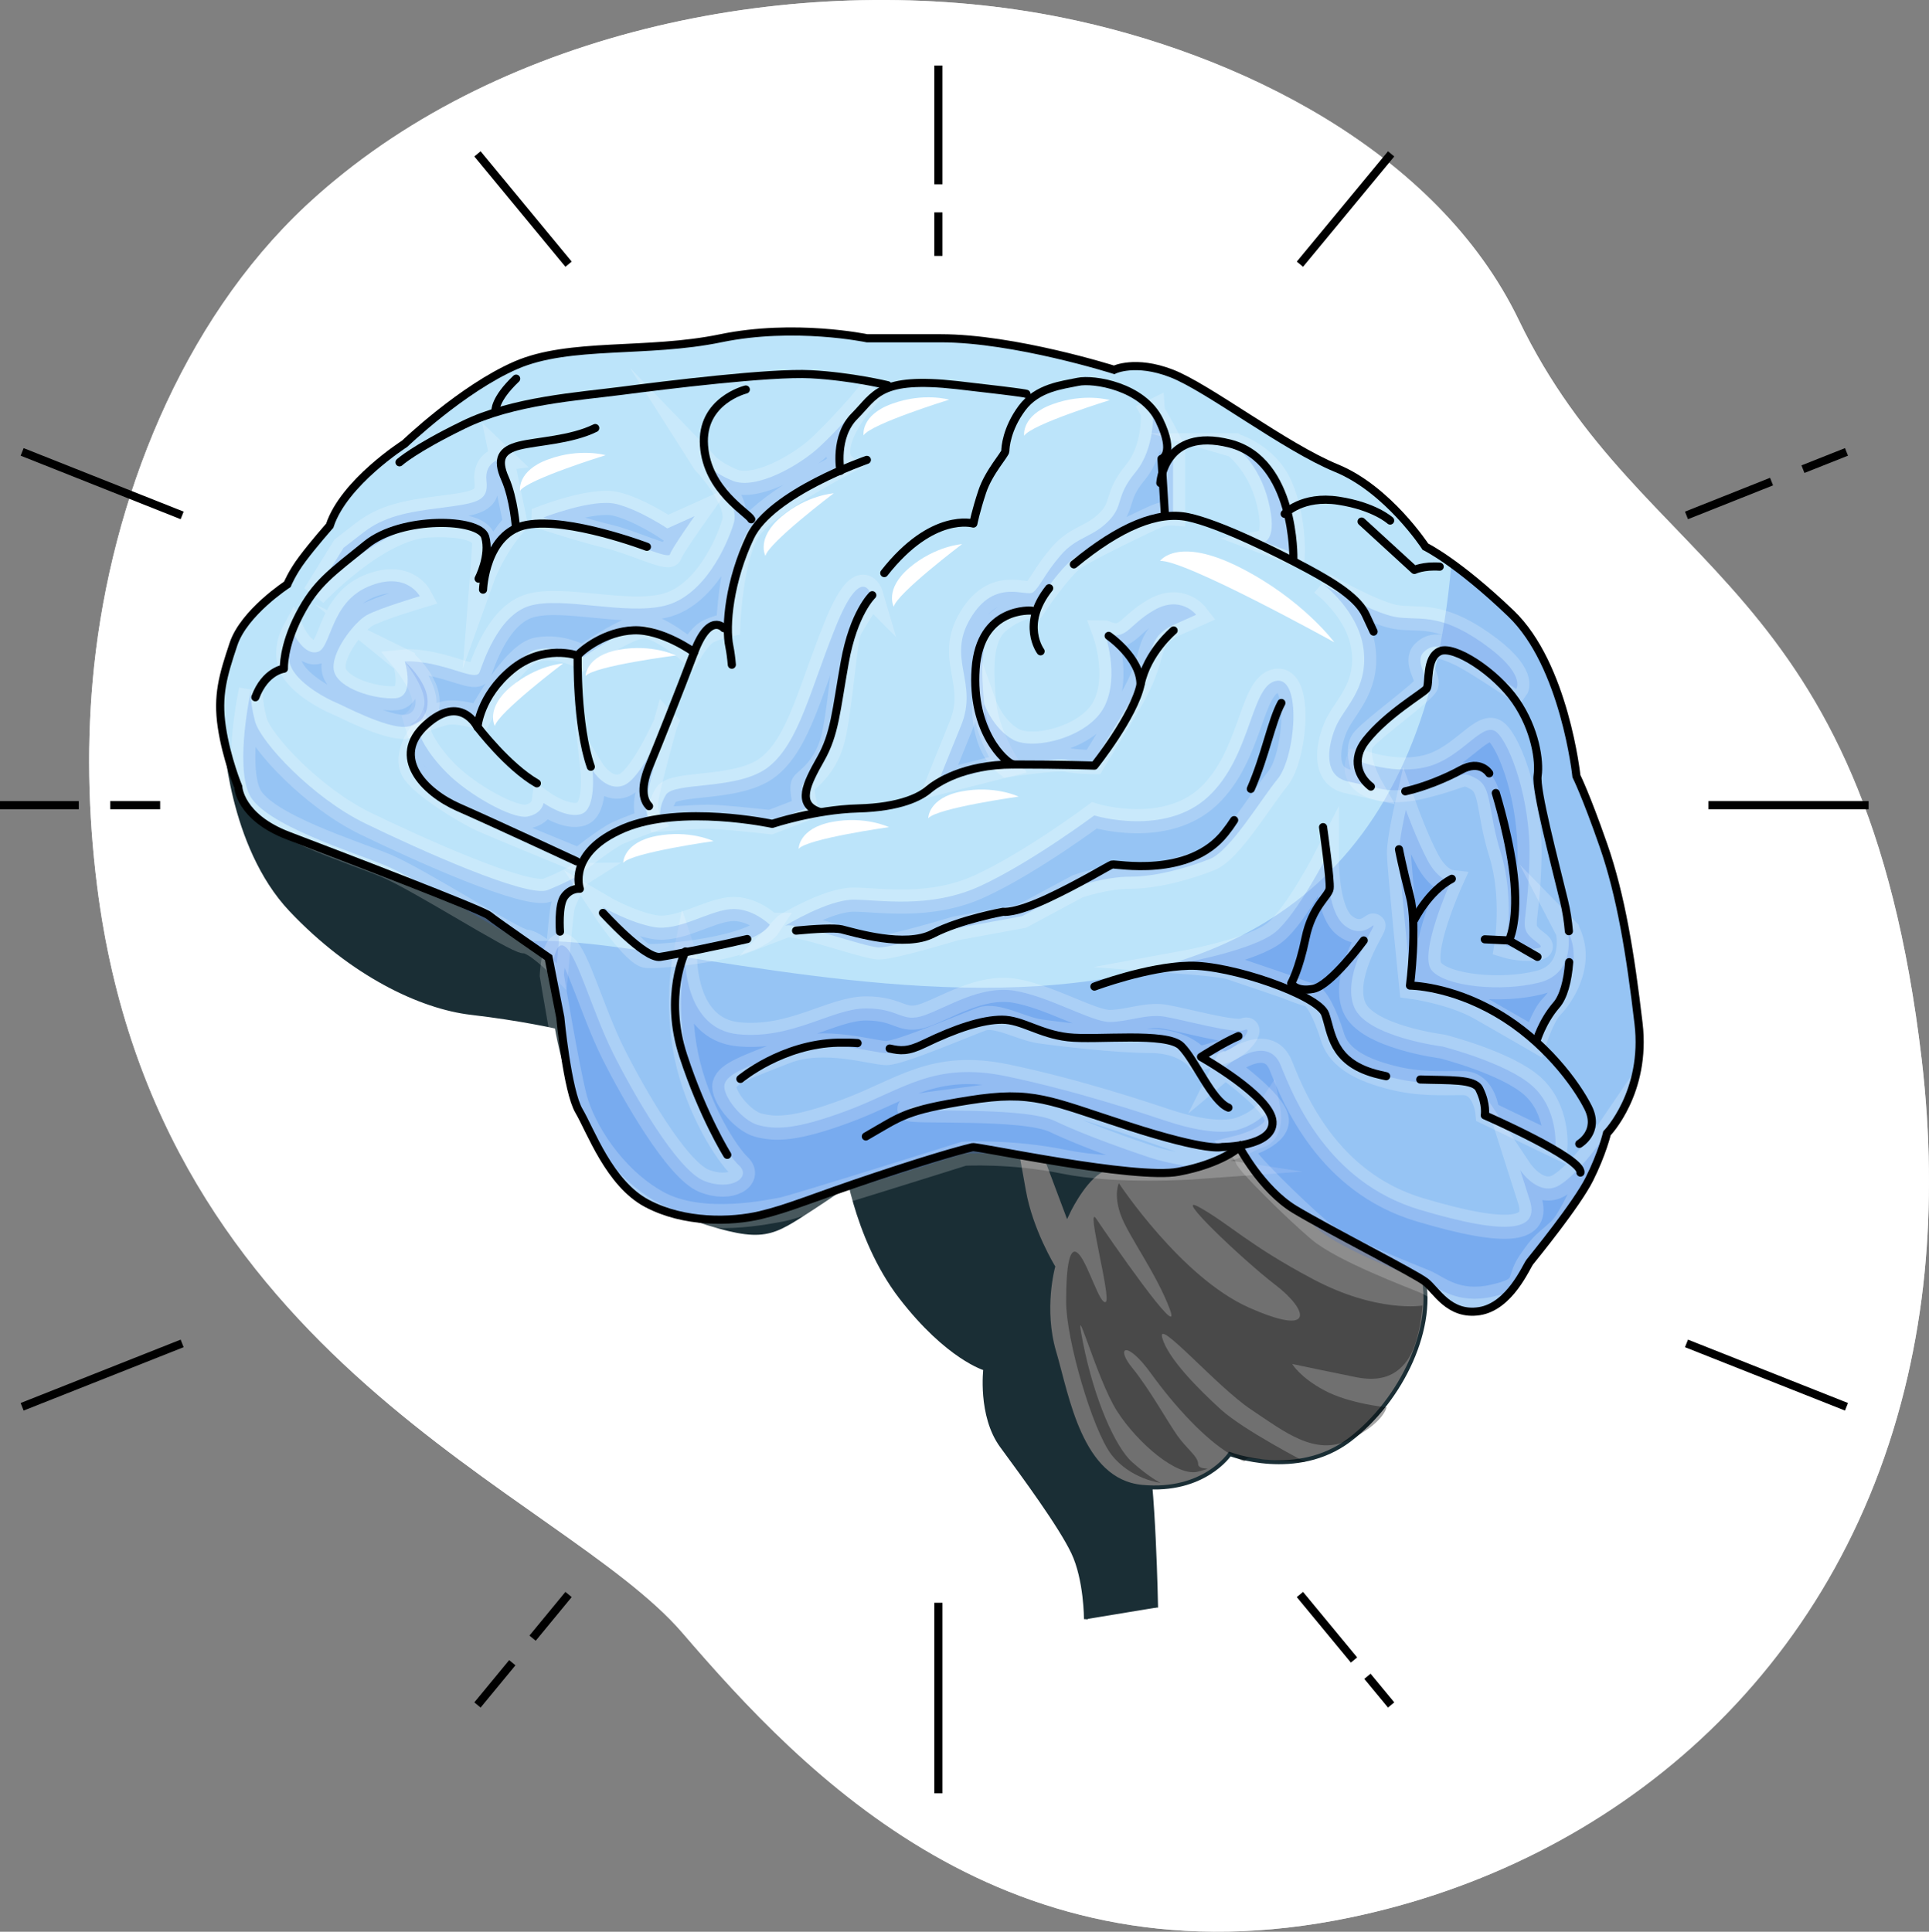 <svg xmlns="http://www.w3.org/2000/svg" id="Capa_2" data-name="Capa 2" viewBox="0 0 135.14 135.34"><rect x="0" y="0" width="135.14" height="135.34" fill="#808080" stroke="none"/><defs><style>      .cls-1 {        stroke: #fff;        stroke-width: 1.69px;      }      .cls-1, .cls-2, .cls-3, .cls-4, .cls-5 {        stroke-miterlimit: 10;      }      .cls-1, .cls-6 {        fill: #0049e0;        opacity: .2;      }      .cls-7 {        opacity: .7;      }      .cls-7, .cls-8 {        fill: #fff;      }      .cls-9 {        fill: #bce4fa;      }      .cls-2 {        fill: #1a2e35;      }      .cls-2, .cls-4, .cls-5 {        stroke-width: .28px;      }      .cls-2, .cls-5 {        stroke: #1a2e35;      }      .cls-3, .cls-10 {        stroke-width: .57px;      }      .cls-3, .cls-10, .cls-4 {        fill: none;        stroke: #000;      }      .cls-10 {        stroke-linecap: round;        stroke-linejoin: round;      }      .cls-11 {        opacity: .35;      }      .cls-5 {        fill: #707070;      }    </style></defs><g id="Capa_1-2" data-name="Capa 1"><g><g><path class="cls-8" d="M74.36,1.22c12.32,2.48,26.33,9.33,32.05,21.22,8.65,17.96,24.22,17.78,28.22,51.79.62,5.3.66,10.29.2,14.95-.25,2.51-.65,4.92-1.18,7.23-4.83,21.02-20.78,34.13-39.05,37.93-24.03,5.01-38.28-10.04-46.79-19.94-8.52-9.9-36.82-18.94-41.01-52.34-.64-5.09-.75-10.26-.21-15.37,1.24-11.66,6.11-24.1,14.83-32.27.66-.61,1.33-1.21,2.03-1.78C37.01,1.42,57.56-2.16,74.36,1.22Z"></path><path class="cls-7" d="M74.36,1.22c12.32,2.48,26.33,9.33,32.05,21.22,8.65,17.96,24.22,17.78,28.22,51.79.62,5.3.66,10.29.2,14.95-.25,2.51-.65,4.92-1.18,7.23-4.83,21.02-20.78,34.13-39.05,37.93-24.03,5.01-38.28-10.04-46.79-19.94-8.52-9.9-36.82-18.94-41.01-52.34-.64-5.09-.75-10.26-.21-15.37,1.24-11.66,6.11-24.1,14.83-32.27.66-.61,1.33-1.21,2.03-1.78C37.01,1.42,57.56-2.16,74.36,1.22Z"></path></g><g><line class="cls-3" x1="65.74" y1="14.88" x2="65.74" y2="17.93"></line><line class="cls-3" x1="65.74" y1="4.59" x2="65.74" y2="12.91"></line><line class="cls-3" x1="33.45" y1="10.78" x2="39.83" y2="18.51"></line><line class="cls-3" x1="1.55" y1="31.66" x2="12.76" y2="36.11"></line><line class="cls-3" x1="7.72" y1="56.41" x2="11.22" y2="56.41"></line><line class="cls-3" y1="56.41" x2="5.52" y2="56.41"></line><line class="cls-3" x1="97.46" y1="10.78" x2="91.07" y2="18.51"></line><line class="cls-3" x1="124.11" y1="33.74" x2="118.15" y2="36.11"></line><line class="cls-3" x1="129.36" y1="31.66" x2="126.31" y2="32.87"></line><g><line class="cls-3" x1="65.74" y1="125.64" x2="65.74" y2="112.29"></line><line class="cls-3" x1="37.31" y1="114.77" x2="39.83" y2="111.71"></line><line class="cls-3" x1="33.45" y1="119.45" x2="35.89" y2="116.49"></line><line class="cls-3" x1="1.55" y1="98.56" x2="12.76" y2="94.12"></line><line class="cls-3" x1="94.86" y1="116.3" x2="91.07" y2="111.71"></line><line class="cls-3" x1="97.46" y1="119.45" x2="95.8" y2="117.44"></line><line class="cls-3" x1="129.36" y1="98.56" x2="118.15" y2="94.12"></line></g><line class="cls-3" x1="130.91" y1="56.41" x2="119.69" y2="56.41"></line></g><g><path class="cls-2" d="M76.08,113.44s0-2.79-.9-4.68c-.9-1.89-3.44-5.33-5-7.46-1.56-2.13-1.15-5.41-1.15-5.41,0,0-2.62-.74-5.91-5-3.28-4.26-3.94-10.01-3.94-10.01l12.79-2.54s3.96-5.04,6.01-.69c2.05,4.35,1.53,20.54,2.19,23.33s.82,11.65.82,11.65"></path><path class="cls-5" d="M70.5,76.61s.74,4.02,1.23,6.81c.49,2.79,2.05,5.33,2.05,5.33,0,0-.82,2.95.08,5.99.9,3.03,1.8,9.02,6.15,9.43,4.35.41,6.15-2.3,6.15-2.3,0,0,4.68,1.8,8.37-.98,3.69-2.79,6.15-8.04,5.09-11.81-1.07-3.77-2.38-5.5-7.96-7.55-5.58-2.05-13.45-.25-14.68.57-1.23.82-2.21,2.95-2.21,2.95l-1.97-5.25-.82-3.53-1.48.33Z"></path><path class="cls-2" d="M15.79,51.52s.33,7.71,4.59,12.22c4.26,4.51,9.1,6.81,12.63,7.22,3.53.41,5.99.98,5.99.98,0,0,1.64,10.66,7.71,12.8,6.07,2.13,6.81,2.05,9.27.49,2.46-1.56,4.35-2.95,4.35-2.95,0,0-11.15-1.07-14.19-7.38-3.03-6.32-8.12-11.07-13.45-13.86-5.33-2.79-14.76-7.22-15.09-7.87-.33-.66-1.8-1.64-1.8-1.64Z"></path><path class="cls-9" d="M23.09,36.84s-1.15,1.31-1.89,2.3c-.74.98-1.07,1.8-1.07,1.8,0,0-3.03,1.97-3.77,4.18-.74,2.21-1.15,3.61-.82,5.82.33,2.21,1.15,4.18,1.15,4.18,0,0,.08,2.13,3.53,3.44,3.44,1.31,13.53,5.17,14.03,5.58s4.18,2.95,4.18,2.95l.82,4.18s.49,5.17,1.31,6.56c.82,1.39,2.13,5.09,4.76,6.48,2.62,1.39,5.91,1.31,7.96.82,2.05-.49,3.44-1.15,8.12-2.71,4.68-1.56,6.4-1.97,6.73-2.05s11.4,2.3,14.44,1.72c3.03-.57,4.26-1.72,4.26-1.72,0,0,1.56,2.95,3.85,4.35,2.3,1.39,8.45,4.51,9.19,5.09.74.57,1.64,2.38,3.77,2.05,2.13-.33,3.28-3.12,3.53-3.44s3.28-4.02,4.18-5.82c.9-1.8,1.23-3.2,1.23-3.2,0,0,2.79-2.87,2.21-7.71-.57-4.84-1.23-8.94-2.46-12.47s-1.89-4.84-1.89-4.84c0,0-.82-7.79-4.59-11.4-3.77-3.61-5.99-4.68-5.99-4.68,0,0-2.62-4.02-6.23-5.5-3.61-1.48-9.02-5.66-11.56-6.64-2.54-.98-4.02-.25-4.02-.25,0,0-6.97-2.21-12.14-2.21h-5.17s-5.09-1.07-10.25,0-10.58.25-14.35,1.89c-3.77,1.64-7.79,5.5-7.79,5.5,0,0-4.26,2.71-5.25,5.74Z"></path><g><path class="cls-6" d="M112.33,59.23c-1.23-3.53-1.89-4.84-1.89-4.84,0,0-.82-7.79-4.59-11.4-1.75-1.67-3.15-2.79-4.17-3.52-3.75,44.74-51.85,25.4-64.89,26.5.87.61,1.63,1.13,1.63,1.13l.82,4.18s.49,5.17,1.31,6.56c.82,1.39,2.13,5.09,4.76,6.48,2.62,1.39,5.91,1.31,7.96.82,2.05-.49,3.44-1.15,8.12-2.71,4.68-1.56,6.4-1.97,6.73-2.05.33-.08,11.4,2.3,14.44,1.72,3.03-.57,4.26-1.72,4.26-1.72,0,0,1.56,2.95,3.85,4.35,2.3,1.39,8.45,4.51,9.19,5.09.74.57,1.64,2.38,3.77,2.05,2.13-.33,3.28-3.12,3.53-3.44s3.28-4.02,4.18-5.82c.9-1.8,1.23-3.2,1.23-3.2,0,0,2.79-2.87,2.21-7.71-.57-4.84-1.23-8.94-2.46-12.47Z"></path><path class="cls-1" d="M61.04,41.69s-.67-2.29-2.48,2.19c-1.81,4.48-2.57,8.1-4.67,9.81-2.1,1.72-6.67,1.05-7.24,2-.57.95-.38,1.72-.38,1.72,0,0,2.29-.19,3.33-.19s4.38.38,4.38.38l2.48-.95s-.38-1.43-.19-1.72c.19-.29,1.72-1.14,2.19-3.62.48-2.48.76-6.57,1.05-7.15.29-.57,1.52-2.48,1.52-2.48Z"></path><path class="cls-1" d="M55.04,64.84s2.95-1.81,4.76-1.81,5.34.67,8.86-.95c3.53-1.62,8-4.95,8-4.95,0,0,4.95,1.52,8-1.33,3.05-2.86,2.95-7.81,4.76-8.1,1.81-.29,1.33,5.34.1,6.86-1.24,1.52-3.33,5.05-4.76,5.62-1.43.57-3.72,1.24-5.53,1.24s-3.72.67-3.72.67l-3.91,2.1-4.67.86s-4.38,1.33-5.34,1.33-5.81-1.81-6.57-1.52Z"></path><path class="cls-1" d="M80.77,28.82s.19,2.57-1.24,4.29c-1.43,1.72-.76,2.29-1.91,3.43-1.14,1.14-2.19,1.05-3.33,2.38-1.14,1.33-1.43,2.19-1.91,2.57-.48.38-2.67-1.05-4.38,1.81-1.72,2.86.57,4.48-.67,7.53-1.24,3.05-1.62,4-1.62,4l4.86-1.24s-1.43-2.19-1.62-4.29c-.19-2.1-.38-4.57.95-5.72,1.33-1.14,2.57-1.14,2.57-1.14,0,0,1.81-2.67,2.76-3.33.95-.67,5.26-2.72,5.81-2.95.55-.24,1.14-.19,1.14-.19v-4.48l-.67-1.33-.76-1.33Z"></path><path class="cls-1" d="M86.48,31.2s1.72,1.24,2.38,3.91c.67,2.67-.29,2.86-.29,2.86l2,.76s.1-2.48-.86-4.67c-.95-2.19-3.24-2.86-3.24-2.86Z"></path><path class="cls-1" d="M60.66,27.87s-1.81,2.1-3.24,3.43c-1.43,1.33-4.48,3.05-6.1,2.38-1.62-.67-2.1-1.43-2.1-1.43,0,0,2.67,2.76,2.19,4.38-.48,1.62-2.1,5.15-4.86,5.81-2.76.67-7.15-.67-9.43,0-2.29.67-3.33,4.19-3.53,4.67-.19.48-1.33-.1-2.86-.48-1.52-.38-2.38-.29-2.38-.29,0,0,1.72,2.1,1.33,3.24-.38,1.14-1.24,1.33-1.24,1.33,0,0,1.91-.76,2.76-.95.86-.19,2.38.29,2.38.29,0,0,2.38-4.48,4.1-4.76,1.72-.29,3.14.57,3.14.57,0,0,3.14-2.19,4.29-2.19s3.24,1.81,3.24,1.81c0,0,.67-1.14,1.24-1.43s1.43-.48,1.43-.48c0,0,.19-4.95,1.52-6.77,1.33-1.81,6.48-4.48,6.48-4.48,0,0-1.33-1.14,1.62-4.67Z"></path><path class="cls-1" d="M46.65,50.64s-1.72,3.91-2.95,4.38c-1.24.48-2.19-1.05-2.19-1.05,0,0,.29,2.67-.76,3.05-1.05.38-2.67-.76-2.67-.76,0,0-.1.76-1.14.95-1.05.19-4.1-1.52-5.62-3.05-1.52-1.52-1.91-2.67-1.91-2.67,0,0-1.05,1.43-.48,2.48.57,1.05,3.72,2.95,4.76,3.43,1.05.48,6.86,2.86,6.86,2.86,0,0,1.91-1.52,2.76-1.91.86-.38,2.19-.86,2.19-.86,0,0-.38-.48-.19-1.62.19-1.14,1.33-5.24,1.33-5.24Z"></path><path class="cls-1" d="M40.55,61.31s-.76.48-2.19,1.05c-1.43.57-9.05-2.86-12.77-4.67-3.72-1.81-7.34-5.72-7.72-7.15-.38-1.43-.29-2.19-.29-2.19,0,0-1.14,5.24-.1,7.34,1.05,2.1,7.24,4,9.53,4.95,2.29.95,9.07,5.31,9.77,5.32s2.23,1.54,2.23,1.54c0,0,.25-2.92.38-3.81.13-.89,1.14-2.38,1.14-2.38Z"></path><path class="cls-1" d="M95.15,53.31s2.57,1.05,4.95.38c2.38-.67,3.81-3.24,4.76-2.38.95.86,2.38,4.76,2.29,8.77s-.57,4.57-.19,5.24c.38.67,1.62,1.05.57,1.14-1.05.1-2-.19-2-.19,0,0,.57-3.43-.38-6.48-.95-3.05-.59-4.64-1.72-5.24-1.12-.6-.67-.19-3.81.57-3.14.76-5.02-.37-4.48-1.81Z"></path><path class="cls-1" d="M92.96,59.98s-.1,3.81,1.24,4.86c1.34,1.05,2.19-.38,2,.1-.19.48-2.19,3.53-1.33,5.62s6.19,2.76,6.19,2.76c0,0,4.48,1.14,6.29,2.76,1.81,1.62,1.62,4.19,1.62,4.19l-4.76-2.29s-.19-2.1-1.72-2.1-3.05.1-4.95-.38c-1.91-.48-3.7-1.25-4.19-2.86-.5-1.61-1.14-2.86-1.62-2.95-.48-.1-1.62-.57-1.62-.57,0,0-3.33-1.14-3.91-1.33-.57-.19-3.05-.38-3.05-.38,0,0,4.67-.86,6.19-2.1,1.52-1.24,3.62-5.34,3.62-5.34Z"></path><path class="cls-1" d="M109.83,65.22s.67,2.95-2,3.62c-2.67.67-6.57.29-7.53-.86-.95-1.14,1.33-6.19,1.33-6.19,0,0-.86-.1-1.62-1.52-.76-1.43-1.52-3.53-1.52-3.53,0,0-.48,2.1-.48,3.05s.86,9.34.86,9.34c0,0,2.86.38,4.86,1.52,2,1.14,3.81,2.19,3.81,2.19,0,0,.57-1.72,1.14-2.29s2.38-2.95,1.14-5.34Z"></path><path class="cls-1" d="M47.99,67.03s-.1,5.05,3.72,5.43c3.81.38,6.57-1.81,8.96-1.81s2.48,1.05,4.1.48c1.62-.57,3.91-2.1,6.29-1.72,2.38.38,5.43,2.19,6.67,2.19s2.57-.57,3.81-.38c1.24.19,4.95,1.24,5.62.95.67-.29-.19,1.05-1.24,1.43-1.05.38-2,.57-2,.57,0,0-.95-1.24-3.33-1.24s-6.38-.48-7.72-.67c-1.33-.19-3.05-1.24-4.1-.86-1.05.38-5.72,2.38-6.67,2.38s-4.38-1.14-7.05-.1c-2.67,1.05-4.1,1.52-4.29,2.29s1.24,2.57,2.38,2.86c1.14.29,2.48.38,6.29-1.05s6-3.43,11.05-2.38c5.05,1.05,9.81,2.67,11.24,3.14,1.43.48,3.72,1.05,5.15.57,1.43-.48,2-1.33,2-1.33,0,0,.29,1.52-.67,1.81-.95.29-2,1.24-3.53.95-1.52-.29-11.55-4.44-14.17-3.95-2.62.49-6.79.8-6.79,1.09s8-.19,10.2.86c2.19,1.05,5.53,2.19,6.67,2.57,1.14.38,3.05.67,3.05.67,0,0-5.34.38-9.05-.38-3.72-.76-7.05-.57-7.05-.57,0,0-12.1,3.81-12.77,3.91-.67.1-5.53,1.24-8.67-.48-3.14-1.72-5.24-5.15-5.81-7.34-.57-2.19-1.62-8.58-1.62-8.58,0,0,.1-2.67.95-2s1.91,4.57,3.33,7.43c1.43,2.86,4.48,8.19,6.38,8.96,1.91.76,3.33-.25,2.48-1.05-.86-.8-2.95-4-3.72-7.72-.76-3.72-.1-6.96-.1-6.96Z"></path><path class="cls-1" d="M85.82,74.75s2.95-2.48,3.91-.1c.95,2.38,3.33,8.19,9.72,10.1,6.38,1.91,8.39,1.43,7.72-.67l-.67-2.1s1.3,1.95,2.76,1.05c1.46-.9,3.32-3.64,3.32-3.64,0,0-2.18,5.73-3.32,6.78-1.14,1.05-1.14.86-2.09,2.24-.95,1.38,0,1.86-2.57,2.43-2.57.57-3.83-.64-4.73-1.03s-5.76-2.19-7.47-3.64c-1.71-1.45-4.95-4.67-5.05-5.05-.1-.38-.52-.75-.52-.75,0,0,2.71-.68,2.62-1.92-.1-1.24-3.62-3.72-3.62-3.72Z"></path><path class="cls-1" d="M92.68,40.92s2.57,1.91,2.86,4.67c.29,2.76-1.43,4-2,5.43s-.79,3.35.86,3.72l1.65.37s-1.36-2.37-.5-3.32c.86-.95,4.19-3.33,4.38-3.81.19-.48-.86-1.62-.19-2.29.67-.67,1.43-.38,2.48.1,1.05.48,4,2.48,4,2.48,0,0,.76-1.05-2.38-3.24-3.14-2.19-4.48-1.52-6.1-1.81-1.62-.29-5.05-2.29-5.05-2.29Z"></path><path class="cls-1" d="M38.08,36.25s3.43-1.33,5.05-.95c1.62.38,3.62,1.72,3.62,1.72l1.91-.86s-1.62,2.29-1.72,2.67c-.1.38-2.67-.86-4.29-1.24-1.62-.38-4.57-1.33-4.57-1.33Z"></path><path class="cls-1" d="M28.36,46.35s.76,2.48-.67,2.57-4-.67-4.29-1.91c-.29-1.24,1.43-3.43,2.29-3.91.86-.48,3.72-1.33,3.72-1.33,0,0-.95-1.81-3.62-.67-2.67,1.14-2.57,4.29-3.53,4.57-.95.29-1.72-1.33-1.72-1.33,0,0-.7,1.29-.1,2.48.61,1.19,2.57,2.19,3.05,2.38.48.19,3.57,1.85,4.95,1.72,1.38-.14,1.81-1.52,1.33-2.67-.48-1.14-1.43-1.91-1.43-1.91Z"></path><path class="cls-1" d="M53.93,64.79s-1.25-1.25-2.81-1.09c-1.56.16-3.6,1.56-5.31,1.25-1.72-.31-3.6-1.41-3.6-1.41,0,0,2.22,3.38,3.13,3.44.91.06,7.5-.47,8.6-2.19Z"></path><path class="cls-1" d="M77.38,44.32s1.09,2.97,0,5.16c-1.09,2.19-5,3.13-6.41,2.34-1.41-.78-2.02-2.51-2.02-2.51,0,0-.19,2.94,1.62,4.29,0,0,3.53-.52,4.15-.37s1.88.16,1.88.16c0,0,1.07-1.74,2.19-3.6,1.12-1.85,1.41-2.66,1.72-3.75.31-1.09.47-1.72,1.88-2.34l1.41-.63s-1.09-1.41-2.97-.31c-1.88,1.09-1.88,2.19-3.44,1.56Z"></path><path class="cls-1" d="M35.17,32.13s-1.25.16-1.09,1.56c.16,1.41-.63,1.56-3.13,1.88-2.5.31-4.06.63-5.47,1.72l-1.41,1.09h0l-2.03,3.28s4.38-4.69,7.97-4.85c3.6-.16,3.91.78,3.91,1.25s-.16,2.5-.16,2.5c0,0,.78-2.19,2.34-3.91l-.94-4.53Z"></path></g><path class="cls-4" d="M23.09,36.84s-1.15,1.31-1.89,2.3c-.74.98-1.07,1.8-1.07,1.8,0,0-3.03,1.97-3.77,4.18-.74,2.21-1.15,3.61-.82,5.82.33,2.21,1.15,4.18,1.15,4.18,0,0,.08,2.13,3.53,3.44,3.44,1.31,13.53,5.17,14.03,5.58s4.18,2.95,4.18,2.95l.82,4.18s.49,5.17,1.31,6.56c.82,1.39,2.13,5.09,4.76,6.48,2.62,1.39,5.91,1.31,7.96.82,2.05-.49,3.44-1.15,8.12-2.71,4.68-1.56,6.4-1.97,6.73-2.05s11.4,2.3,14.44,1.72c3.03-.57,4.26-1.72,4.26-1.72,0,0,1.56,2.95,3.85,4.35,2.3,1.39,8.45,4.51,9.19,5.09.74.57,1.64,2.38,3.77,2.05,2.13-.33,3.28-3.12,3.53-3.44s3.28-4.02,4.18-5.82c.9-1.8,1.23-3.2,1.23-3.2,0,0,2.79-2.87,2.21-7.71-.57-4.84-1.23-8.94-2.46-12.47s-1.89-4.84-1.89-4.84c0,0-.82-7.79-4.59-11.4-3.77-3.61-5.99-4.68-5.99-4.68,0,0-2.62-4.02-6.23-5.5-3.61-1.48-9.02-5.66-11.56-6.64-2.54-.98-4.02-.25-4.02-.25,0,0-6.97-2.21-12.14-2.21h-5.17s-5.09-1.07-10.25,0-10.58.25-14.35,1.89c-3.77,1.64-7.79,5.5-7.79,5.5,0,0-4.26,2.71-5.25,5.74Z"></path><path class="cls-8" d="M43.66,60.44s0-1.42,2.32-1.87c2.32-.45,4.01.36,4.01.36,0,0-5.7.8-6.32,1.51Z"></path><path class="cls-8" d="M55.95,59.46s0-1.42,2.32-1.87c2.32-.45,4.01.36,4.01.36,0,0-5.7.8-6.32,1.51Z"></path><path class="cls-8" d="M65.03,57.32s0-1.42,2.32-1.87c2.32-.45,4.01.36,4.01.36,0,0-5.7.8-6.32,1.51Z"></path><path class="cls-8" d="M62.62,42.52s-.69-1.24,1.11-2.76c1.81-1.52,3.67-1.64,3.67-1.64,0,0-4.59,3.47-4.79,4.4Z"></path><path class="cls-8" d="M53.63,38.96s-.69-1.24,1.11-2.76,3.67-1.64,3.67-1.64c0,0-4.59,3.47-4.79,4.4Z"></path><path class="cls-8" d="M34.67,50.88s-.69-1.24,1.11-2.76c1.81-1.52,3.67-1.64,3.67-1.64,0,0-4.59,3.47-4.79,4.4Z"></path><path class="cls-8" d="M41.02,47.36s.02-1.42,2.34-1.84c2.32-.42,4,.4,4,.4,0,0-5.71.73-6.34,1.44Z"></path><path class="cls-8" d="M81.27,39.3s1.22-1.76,5.6.46c4.38,2.22,6.61,5.24,6.61,5.24,0,0-10.53-5.83-12.21-5.7Z"></path><path class="cls-8" d="M36.43,34.39s-.23-1.41,1.99-2.21c2.21-.81,4.01-.29,4.01-.29,0,0-5.5,1.7-6,2.5Z"></path><path class="cls-8" d="M71.75,30.53s-.23-1.41,1.99-2.21c2.21-.81,4.01-.29,4.01-.29,0,0-5.5,1.7-6,2.5Z"></path><path class="cls-8" d="M60.5,30.5s-.23-1.41,1.99-2.21c2.21-.81,4.01-.29,4.01-.29,0,0-5.5,1.7-6,2.5Z"></path></g><path class="cls-11" d="M78.38,82.89s4.36,6.61,9.12,8.72c4.76,2.11,4.1.13,1.85-1.59s-7.4-6.61-5.29-5.42c2.11,1.19,3.44,2.64,7.93,5.02,4.49,2.38,7.66,1.85,7.66,1.85,0,0-.13,2.51-1.06,3.83-.93,1.32-2.25,1.45-3.57,1.19-1.32-.26-4.49-.93-4.49-.93,0,0,.53.93,2.25,1.85,1.72.93,4.36,1.19,4.36,1.19,0,0-.2,1.11-2.61,2.28-2.41,1.16-4.53-.56-6.9-2.14-2.38-1.59-6.61-6.48-6.21-5.02.4,1.45,2.51,3.57,4.1,5.02,1.59,1.45,5.95,3.7,5.95,3.7,0,0-2.64-.13-3.7-.26-1.06-.13.12.7-1.59-.31s-3.82-3.26-5.54-5.64c-1.72-2.38-2.51-1.85-1.32-.4s2.51,3.83,3.17,4.76c.66.93,1.45,1.45,1.45,1.98s1.45.13,0,.53c-1.45.4-4.23-1.98-5.68-4.23-1.45-2.25-3.17-8.72-2.38-4.76s2.25,7.27,3.44,8.33c1.19,1.06,1.98,1.45,1.98,1.45,0,0-2.11-.26-3.44-1.98-1.32-1.72-3.17-8.06-3.17-10.7s.26-4.1.93-3.3c.66.79,1.45,3.57,1.85,3.3.4-.26-1.45-7-.66-5.81.79,1.19,6.08,8.85,5.15,6.34-.93-2.51-2.91-5.15-3.44-6.61-.53-1.45-.13-2.25-.13-2.25Z"></path><path class="cls-10" d="M39.23,65.27s-.15-1.85.31-2.46c.46-.62,1.08-.54,1.08-.54,0,0-.92-2.54,3.08-4.24,4.01-1.69,10.4-.31,10.4-.31,0,0,3-1,6.01-1.08s4.39-.85,4.93-1.31c.54-.46,2.46-1.77,5.93-1.77s5.7.08,5.7.08c0,0,2.77-3.47,3.24-5.7.46-2.23,2.31-3.77,2.31-3.77"></path><path class="cls-10" d="M77.67,44.55s2.23,1.54,2.23,3.39"></path><path class="cls-10" d="M72.28,42.78s-3.62-.31-3.93,4.08c-.31,4.39,2.08,6.55,2.62,6.7"></path><path class="cls-10" d="M75.23,39.54c3.25-2.68,5.89-3.74,7.98-3.31,2.23.46,6.39,2.54,8.4,3.62,2,1.08,3.54,2.08,4.08,3.24l.54,1.16"></path><path class="cls-10" d="M72.9,45.63s-1.42-1.89.6-4.42"></path><path class="cls-10" d="M81.6,35.92l-.23-3.77s1-.31-.15-2.7c-1.16-2.39-4.62-2.93-5.7-2.7-1.08.23-2.85.39-3.93,1.85-1.08,1.46-1.16,2.77-1.16,3s-1.16,1.46-1.62,2.85c-.46,1.39-.62,2.23-.62,2.23,0,0-2.85-.85-6.24,3.47"></path><path class="cls-10" d="M61.11,41.7s-1.31,1.23-1.93,4.7c-.62,3.47-.69,5.01-1.69,6.78-1,1.77-1.69,3.16-.08,3.7"></path><path class="cls-10" d="M60.73,32.22s-6.7,2.31-8.17,5.39c-1.46,3.08-1.77,6.24-1.46,7.7.07.35.13.79.17,1.26"></path><path class="cls-10" d="M50.71,44.01s-1-1.16-2.08,1.69c-1.08,2.85-2.46,6.32-3.16,8.01-.69,1.69-.31,2.46,0,2.77"></path><path class="cls-10" d="M48.63,45.7s-2.23-1.62-4.24-1.54-3.62,1.39-3.93,1.77c0,0-2.39-.85-4.62,1-2.23,1.85-2.39,4.01-2.39,4.01,0,0-1.16-2.39-3.62-.15s-.15,4.7,2.31,5.78c2.46,1.08,8.26,3.78,8.26,3.78"></path><path class="cls-10" d="M33.46,50.94s2.11,2.77,4.15,3.94"></path><path class="cls-10" d="M40.47,45.94s-.1,4.87.92,7.78"></path><path class="cls-10" d="M33.53,40.54s.85-1.62.46-2.93c-.39-1.31-5.85-1.46-8.32.54s-3.54,2.7-4.7,4.93c-1.16,2.23-1.08,3.77-1.08,3.77,0,0-1.31.15-2,2"></path><path class="cls-10" d="M33.84,41.31s.15-4.01,3.08-4.54c2.93-.54,8.4,1.54,8.4,1.54"></path><path class="cls-10" d="M36.15,37s-.15-2.08-.77-3.47c-.62-1.39-.23-2,1-2.31,1.23-.31,3.62-.39,5.32-1.23"></path><path class="cls-10" d="M52.25,27.29s-3.16.77-2.93,3.93c.23,3.16,3.08,4.7,3.31,5.16"></path><path class="cls-10" d="M58.88,32.99s-.46-2.39,1-3.85c1.46-1.46,1.69-2.77,7.16-2.16,5.47.62,4.85.62,4.85.62"></path><path class="cls-10" d="M62.19,26.99s-2.54-.62-5.39-.77c-2.85-.15-10.25.77-13.25,1.16-3,.39-7.63.69-11.09,2.39-3.47,1.69-4.47,2.62-4.47,2.62"></path><path class="cls-10" d="M34.71,28.8s-.09-.81,1.45-2.27"></path><path class="cls-10" d="M87.63,55.27c1.04-2.39,1.44-4.73,2.14-6.02"></path><path class="cls-10" d="M55.77,65.2c1.32-.13,2.72-.2,3.19-.09.92.23,4.47,1.31,6.39.31,1.93-1,4.93-1.54,4.93-1.54,0,0,.77.15,3.08-.92,2.31-1.08,4.31-2.31,4.54-2.39s5.39,1,7.93-2.23c.23-.29.44-.58.63-.88"></path><path class="cls-10" d="M42.24,63.96s2.93,3.24,4.01,3.08c.85-.12,4.5-.87,6.1-1.25"></path><path class="cls-10" d="M48.02,66.66s-1.54,3.08-.15,7.32,3.08,6.93,3.08,6.93"></path><path class="cls-10" d="M62.33,73.46c.75.17,1.27.22,2.4-.33,2.23-1.08,4.08-1.69,5.47-1.69s2.62,1,4.62,1.23c2,.23,6.93-.39,7.93.62,1,1,2.16,3.85,3.31,4.31"></path><path class="cls-10" d="M51.87,75.59s2.93-2.46,6.86-2.54c.51-.01.96,0,1.35.03"></path><path class="cls-10" d="M86.76,72.59c-1.08.46-2.62,1.46-2.62,1.46,0,0,4.93,2.77,5.01,4.54.08,1.77-3.54,1.77-3.54,1.77,0,0-.94.35-6.54-1.46-5.6-1.81-6.68-2.53-11.19-1.81-4.51.72-4.69,1.08-7.22,2.53"></path><path class="cls-10" d="M99.5,75.63c2.02.07,3.78-.05,4.13.66.54,1.08.39,1.85.39,1.85,0,0,6.86,3,6.7,4.01"></path><path class="cls-10" d="M76.67,69.12s3.7-1.39,6.62-1.46c2.93-.08,9.09,2.08,9.55,3.39.46,1.31.46,3.31,3.47,4.16.26.07.53.13.8.19"></path><path class="cls-10" d="M110.64,80.14s1.46-.85.62-2.54c-.85-1.69-3.08-4.7-6.39-6.62-3.31-1.93-6.09-1.93-6.09-1.93,0,0,.54-4.16,0-6.24-.54-2.08-.77-3.31-.77-3.31"></path><path class="cls-10" d="M99.09,64.42s1-2,2.62-2.85"></path><path class="cls-10" d="M92.69,57.95s.54,3.77.46,4.31c-.08.54-1.23,1.23-1.69,3.47-.46,2.23-1,3.16-1,3.16,0,0,.31.62,1.54.39,1.23-.23,3.54-3.39,3.54-3.39"></path><path class="cls-10" d="M109.93,67.41c-.1,1.33-.4,2.45-.91,3.02-1,1.16-1.39,2.54-1.39,2.54"></path><path class="cls-10" d="M96.04,55.11c-.85-.65-1.4-1.91-.34-3.24,1.46-1.85,4.01-3.31,4.24-3.62.23-.31-.08-2.16.92-2.62,1-.46,3.93,1.46,5.32,3.47s1.69,4.24,1.54,5.24c-.15,1,1.16,5.93,1.85,8.78.17.69.28,1.41.34,2.12"></path><path class="cls-10" d="M104.33,54.18s-.62-1-2-.23c-.99.55-2.59,1.21-3.88,1.49"></path><path class="cls-10" d="M104.79,55.56s1.08,3.47,1.31,6.32c.23,2.85-.39,4.01-.39,4.01l-1.69-.08"></path><line class="cls-10" x1="105.71" y1="65.89" x2="107.71" y2="67.04"></line><path class="cls-10" d="M81.29,33.84s.23-3.93,4.85-2.77c4.62,1.16,4.47,8.09,4.47,8.09"></path><path class="cls-10" d="M90,36s1.23-1.31,3.77-.92,3.62,1.39,3.62,1.39"></path><path class="cls-10" d="M95.39,36.54l3.7,3.39s.62-.31,1.77-.23"></path><path class="cls-3" d="M23.09,36.84s-1.15,1.31-1.89,2.3c-.74.98-1.07,1.8-1.07,1.8,0,0-3.03,1.97-3.77,4.18-.74,2.21-1.15,3.61-.82,5.82.33,2.21,1.15,4.18,1.15,4.18,0,0,.08,2.13,3.53,3.44,3.44,1.31,13.53,5.17,14.03,5.58s4.18,2.95,4.18,2.95l.82,4.18s.49,5.17,1.31,6.56c.82,1.39,2.13,5.09,4.76,6.48,2.62,1.39,5.91,1.31,7.96.82,2.05-.49,3.44-1.15,8.12-2.71,4.68-1.56,6.4-1.97,6.73-2.05s11.4,2.3,14.44,1.72c3.03-.57,4.26-1.72,4.26-1.72,0,0,1.56,2.95,3.85,4.35,2.3,1.39,8.45,4.51,9.19,5.09.74.57,1.64,2.38,3.77,2.05,2.13-.33,3.28-3.12,3.53-3.44s3.28-4.02,4.18-5.82c.9-1.8,1.23-3.2,1.23-3.2,0,0,2.79-2.87,2.21-7.71-.57-4.84-1.23-8.94-2.46-12.47s-1.89-4.84-1.89-4.84c0,0-.82-7.79-4.59-11.4-3.77-3.61-5.99-4.68-5.99-4.68,0,0-2.62-4.02-6.23-5.5-3.61-1.48-9.02-5.66-11.56-6.64-2.54-.98-4.02-.25-4.02-.25,0,0-6.97-2.21-12.14-2.21h-5.17s-5.09-1.07-10.25,0-10.58.25-14.35,1.89c-3.77,1.64-7.79,5.5-7.79,5.5,0,0-4.26,2.71-5.25,5.74Z"></path></g></g></svg>